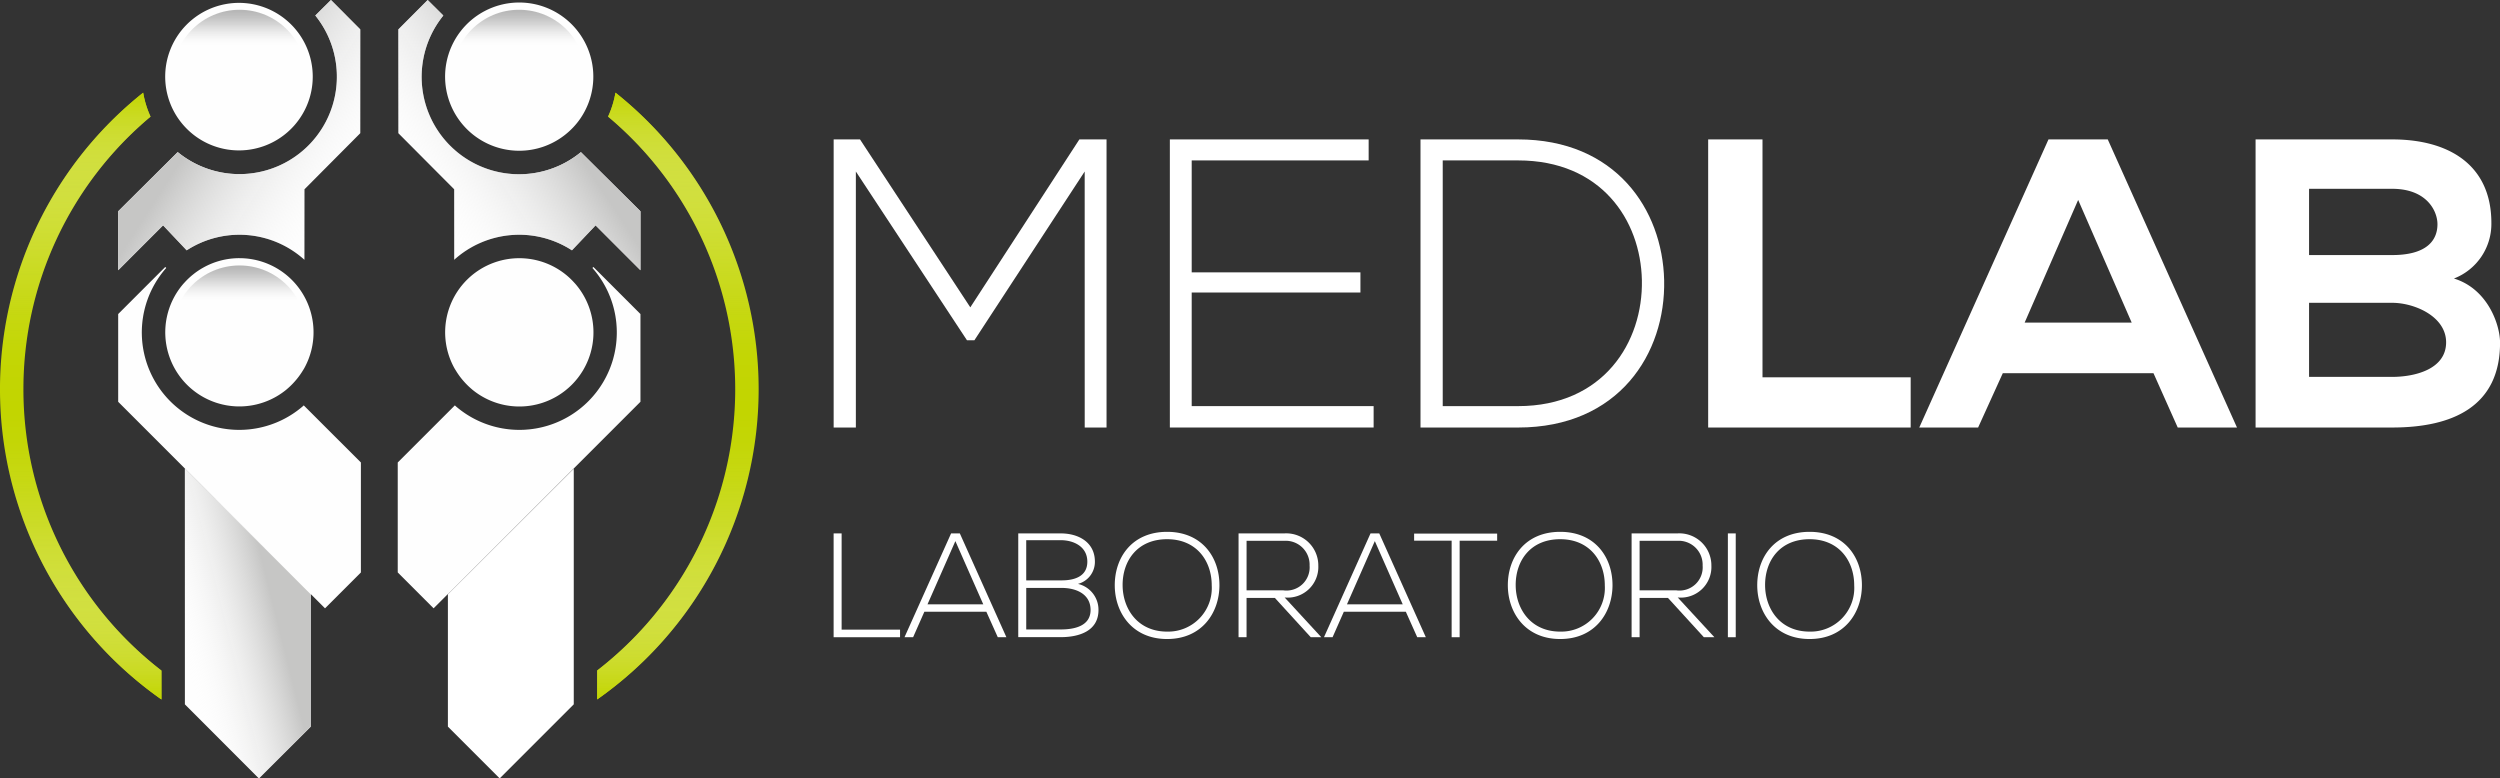 <svg xmlns="http://www.w3.org/2000/svg" xmlns:xlink="http://www.w3.org/1999/xlink" width="292.694" height="91.137" viewBox="0 0 292.694 91.137">
  <rect x="0" y="0" width="292.694" height="91.137" fill="#333333" stroke="none"/>
  <defs>
    <linearGradient id="linear-gradient" x1="0.5" y1="-0.076" x2="0.5" y2="1.039" gradientUnits="objectBoundingBox">
      <stop offset="0.046" stop-color="#b3b3b3"/>
      <stop offset="0.079" stop-color="#b5b5b5" stop-opacity="0.969"/>
      <stop offset="0.12" stop-color="#bbb" stop-opacity="0.882"/>
      <stop offset="0.165" stop-color="#c6c6c6" stop-opacity="0.741"/>
      <stop offset="0.213" stop-color="#d5d5d5" stop-opacity="0.541"/>
      <stop offset="0.264" stop-color="#e9e9e9" stop-opacity="0.29"/>
      <stop offset="0.313" stop-color="#fff" stop-opacity="0"/>
    </linearGradient>
    <linearGradient id="linear-gradient-3" x1="329.316" y1="-0.076" x2="329.316" y2="1.039" xlink:href="#linear-gradient"/>
    <linearGradient id="linear-gradient-5" x1="0.5" y1="1" x2="0.5" gradientUnits="objectBoundingBox">
      <stop offset="0" stop-color="#c2d500"/>
      <stop offset="0.066" stop-color="#d0de3b" stop-opacity="0.769"/>
      <stop offset="0.141" stop-color="#dee876" stop-opacity="0.537"/>
      <stop offset="0.216" stop-color="#eaf0a7" stop-opacity="0.345"/>
      <stop offset="0.288" stop-color="#f3f6cd" stop-opacity="0.192"/>
      <stop offset="0.358" stop-color="#f9fbe8" stop-opacity="0.086"/>
      <stop offset="0.424" stop-color="#fdfef9" stop-opacity="0.024"/>
      <stop offset="0.482" stop-color="#fff" stop-opacity="0"/>
      <stop offset="0.562" stop-color="#fdfefa" stop-opacity="0.016"/>
      <stop offset="0.633" stop-color="#fafced" stop-opacity="0.067"/>
      <stop offset="0.702" stop-color="#f5f8d7" stop-opacity="0.153"/>
      <stop offset="0.769" stop-color="#eef3b8" stop-opacity="0.275"/>
      <stop offset="0.835" stop-color="#e4ec90" stop-opacity="0.431"/>
      <stop offset="0.9" stop-color="#d8e45f" stop-opacity="0.624"/>
      <stop offset="0.963" stop-color="#cbdb26" stop-opacity="0.847"/>
      <stop offset="1" stop-color="#c2d500"/>
    </linearGradient>
    <linearGradient id="linear-gradient-7" x1="0.364" y1="0.446" x2="0.891" y2="0.824" gradientUnits="objectBoundingBox">
      <stop offset="0" stop-color="#c6c6c5"/>
      <stop offset="1" stop-color="#fff" stop-opacity="0"/>
    </linearGradient>
    <linearGradient id="linear-gradient-8" x1="0.646" y1="0.437" x2="0.132" y2="0.816" xlink:href="#linear-gradient-7"/>
    <linearGradient id="linear-gradient-9" x1="349.406" y1="0.701" x2="350.004" y2="0.332" gradientUnits="objectBoundingBox">
      <stop offset="0" stop-color="#fff" stop-opacity="0"/>
      <stop offset="1" stop-color="#c6c6c5"/>
    </linearGradient>
    <linearGradient id="linear-gradient-10" x1="0.039" y1="0.701" x2="0.638" y2="0.332" xlink:href="#linear-gradient-9"/>
  </defs>
  <g id="Grupo_76" data-name="Grupo 76" transform="translate(-201.201 -53.263)">
    <g id="Grupo_72" data-name="Grupo 72" transform="translate(201.201 53.263)">
      <g id="Grupo_69" data-name="Grupo 69" transform="translate(0 10.85)">
        <path id="Trazado_10" data-name="Trazado 10" d="M203.943,92.381a41.579,41.579,0,0,1,14.884-31.914,11.33,11.33,0,0,1-.866-2.8,44.341,44.341,0,0,0,2.143,71.039v-3.383A41.587,41.587,0,0,1,203.943,92.381Z" transform="translate(-201.201 -57.663)" fill="#c2d500"/>
        <path id="Trazado_11" data-name="Trazado 11" d="M248.458,92.381a44.349,44.349,0,0,0-16.764-34.718,11.226,11.226,0,0,1-.866,2.8,41.648,41.648,0,0,1-1.275,64.852V128.7A44.38,44.38,0,0,0,248.458,92.381Z" transform="translate(-159.637 -57.663)" fill="#c2d500"/>
      </g>
      <path id="Trazado_12" data-name="Trazado 12" d="M214.831,82.571a11.349,11.349,0,0,1,13.787,1.11V75.422l6.537-6.567V56.7l-3.433-3.44-1.83,1.817a11.412,11.412,0,0,1-16.11,15.994L206.812,78V84.9l5.255-5.255Z" transform="translate(-192.976 -53.263)" fill="#fefefe"/>
      <path id="Trazado_13" data-name="Trazado 13" d="M226.651,83.681a11.349,11.349,0,0,1,13.787-1.11l2.764-2.922,5.255,5.255V78l-6.971-6.922A11.41,11.41,0,0,1,225.379,55.08l-1.832-1.817-3.433,3.44V68.855l6.537,6.567Z" transform="translate(-173.475 -53.263)" fill="#fefefe"/>
      <path id="Trazado_14" data-name="Trazado 14" d="M228.529,111.779l8.673-8.673V75.514L222.466,90.229v15.487Z" transform="translate(-170.027 -20.644)" fill="#fff"/>
      <path id="Trazado_15" data-name="Trazado 15" d="M228.54,82.144c-.054.047-.106.1-.163.148a11.406,11.406,0,0,1-15.94-16.238l-.113-.116-5.511,5.511V81.723l5.068,5.068,1.371,1.371,16.066,16.066L214.622,89.552v27.594l8.673,8.673,6.061-6.064V104.269h0v-.035l1.371,1.371.3.3,1.07-1.07,3.132-3.132V88.827l-3.869-3.864Z" transform="translate(-192.976 -34.682)" fill="#fefefe"/>
      <path id="Trazado_16" data-name="Trazado 16" d="M242.991,65.938l-.116.116a11.406,11.406,0,0,1-15.94,16.238c-.057-.049-.106-.1-.163-.148l-2.819,2.819-3.869,3.864V101.7l3.129,3.132,1.07,1.07.3-.3,1.371-1.369v.035l16.108-16.108,1.371-1.371,5.068-5.068V71.449Z" transform="translate(-173.518 -34.682)" fill="#fefefe"/>
      <path id="Trazado_17" data-name="Trazado 17" d="M211.444,68.04a8.8,8.8,0,0,0,1.026.915,8.637,8.637,0,1,0-1.9-1.983A8.844,8.844,0,0,0,211.444,68.04Z" transform="translate(-189.699 -53.091)" fill="#fefefe"/>
      <path id="Trazado_18" data-name="Trazado 18" d="M217.725,65.52a8.618,8.618,0,0,0-4.246,1.115,8.336,8.336,0,0,0-1.152.777,8.566,8.566,0,0,0-1,.937c-.076.084-.155.165-.229.254a8.676,8.676,0,0,0,12.123,12.313c.037-.03.072-.062.108-.094a8.485,8.485,0,0,0,.875-.861,8.778,8.778,0,0,0,.841-1.107c.1-.163.207-.323.3-.493a8.679,8.679,0,0,0-7.617-12.84Z" transform="translate(-189.699 -35.295)" fill="#fefefe"/>
      <path id="Trazado_19" data-name="Trazado 19" d="M231.014,70.74a8.631,8.631,0,0,0,5.257-1.785,8.8,8.8,0,0,0,1.023-.915,8.4,8.4,0,0,0,.87-1.068,8.677,8.677,0,1,0-7.151,3.768Z" transform="translate(-170.221 -53.091)" fill="#fefefe"/>
      <path id="Trazado_20" data-name="Trazado 20" d="M235.263,66.635A8.677,8.677,0,0,0,223.4,78.36c.094.17.2.33.3.493a8.534,8.534,0,0,0,.838,1.107,8.735,8.735,0,0,0,.875.861c.037.032.071.064.108.094A8.675,8.675,0,0,0,237.643,68.6c-.074-.089-.153-.17-.229-.254a8.554,8.554,0,0,0-1-.937A8.648,8.648,0,0,0,235.263,66.635Z" transform="translate(-170.221 -35.295)" fill="#fefefe"/>
      <g id="Grupo_70" data-name="Grupo 70" transform="translate(20.22 1.143)" style="mix-blend-mode: multiply;isolation: isolate">
        <circle id="Elipse_7" data-name="Elipse 7" cx="7.825" cy="7.825" r="7.825" fill="url(#linear-gradient)"/>
        <circle id="Elipse_8" data-name="Elipse 8" cx="7.825" cy="7.825" r="7.825" transform="translate(0 29.936)" fill="url(#linear-gradient)"/>
        <circle id="Elipse_9" data-name="Elipse 9" cx="7.825" cy="7.825" r="7.825" transform="translate(32.73)" fill="url(#linear-gradient-3)"/>
        <circle id="Elipse_10" data-name="Elipse 10" cx="7.825" cy="7.825" r="7.825" transform="translate(32.73 29.936)" fill="url(#linear-gradient-3)"/>
      </g>
      <g id="Grupo_71" data-name="Grupo 71" transform="translate(0 10.85)">
        <path id="Trazado_21" data-name="Trazado 21" d="M203.943,92.381a41.579,41.579,0,0,1,14.884-31.914,11.223,11.223,0,0,1-.863-2.8,44.339,44.339,0,0,0,2.14,71.039v-3.383A41.587,41.587,0,0,1,203.943,92.381Z" transform="translate(-201.201 -57.663)" fill="url(#linear-gradient-5)" style="mix-blend-mode: multiply;isolation: isolate"/>
        <path id="Trazado_22" data-name="Trazado 22" d="M231.694,57.663a11.226,11.226,0,0,1-.866,2.8,41.648,41.648,0,0,1-1.275,64.852V128.7a44.339,44.339,0,0,0,2.14-71.039Z" transform="translate(-159.637 -57.663)" fill="url(#linear-gradient-5)" style="mix-blend-mode: multiply;isolation: isolate"/>
      </g>
      <path id="Trazado_23" data-name="Trazado 23" d="M214.831,82.571a11.349,11.349,0,0,1,13.787,1.11V75.422l6.537-6.567V56.7l-3.433-3.44-1.83,1.817a11.412,11.412,0,0,1-16.11,15.994L206.812,78V84.9l2.629-2.626,2.626-2.629h0Z" transform="translate(-192.976 -53.263)" fill="url(#linear-gradient-7)" style="mix-blend-mode: multiply;isolation: isolate"/>
      <path id="Trazado_24" data-name="Trazado 24" d="M241.487,71.075A11.41,11.41,0,0,1,225.379,55.08l-1.832-1.817-3.433,3.44V68.855l6.537,6.567v8.258a11.349,11.349,0,0,1,13.787-1.11l2.764-2.922,5.255,5.255V78Z" transform="translate(-173.475 -53.263)" fill="url(#linear-gradient-8)" style="mix-blend-mode: multiply;isolation: isolate"/>
      <path id="Trazado_25" data-name="Trazado 25" d="M237.2,75.514v27.592l-8.673,8.673-6.063-6.063V90.229Z" transform="translate(-170.027 -20.644)" fill="url(#linear-gradient-9)" style="mix-blend-mode: multiply;isolation: isolate"/>
      <path id="Trazado_26" data-name="Trazado 26" d="M209.979,75.514v27.592l8.673,8.673,6.063-6.063V90.229Z" transform="translate(-188.333 -20.644)" fill="url(#linear-gradient-10)" style="mix-blend-mode: multiply;isolation: isolate"/>
    </g>
    <g id="Grupo_75" data-name="Grupo 75" transform="translate(298.799 69.585)">
      <g id="Grupo_73" data-name="Grupo 73">
        <path id="Trazado_27" data-name="Trazado 27" d="M270.173,63.64,257.259,83.4h-.866L243.383,63.64V93.614h-2.6V59.882h3.085l12.914,19.661,12.769-19.661h3.181V93.614h-2.555Z" transform="translate(-240.779 -59.882)" fill="#fff"/>
        <path id="Trazado_28" data-name="Trazado 28" d="M259.3,75.447h19.755v2.36H259.3v13.3h21.3v2.505H256.743V59.882h23.274v2.459H259.3Z" transform="translate(-217.377 -59.882)" fill="#fff"/>
        <path id="Trazado_29" data-name="Trazado 29" d="M297.169,76.362c.192,8.577-5.3,17.252-17.106,17.252h-11.42V59.882h11.42C291.483,59.882,296.977,68.074,297.169,76.362ZM271.245,62.341V91.108h8.818c10.022,0,14.648-7.519,14.5-14.746-.146-7.035-4.772-14.021-14.5-14.021Z" transform="translate(-199.932 -59.882)" fill="#fff"/>
        <path id="Trazado_30" data-name="Trazado 30" d="M288.661,59.882V87.735h17.348v5.879H282.3V59.882Z" transform="translate(-179.91 -59.882)" fill="#fff"/>
        <path id="Trazado_31" data-name="Trazado 31" d="M319.741,87.252H302.1l-2.89,6.362h-6.89l15.129-33.732h6.939l15.131,33.732h-6.939Zm-8.818-20.285L304.66,81.326h12.529Z" transform="translate(-165.215 -59.882)" fill="#fff"/>
        <path id="Trazado_32" data-name="Trazado 32" d="M335.9,69.664a6.861,6.861,0,0,1-4.384,6.505c3.95,1.206,5.4,5.4,5.4,7.516,0,7.519-5.637,9.928-12.623,9.928h-16V59.882h16C330.935,59.882,335.9,62.871,335.9,69.664Zm-21.345,3.758h9.733c4,0,5.3-1.687,5.3-3.613,0-1.544-1.253-4.145-5.3-4.145h-9.733Zm0,14.263h9.733c2.6,0,6.313-.866,6.313-4.047,0-3.036-3.711-4.626-6.313-4.626h-9.733Z" transform="translate(-141.814 -59.882)" fill="#fff"/>
      </g>
      <g id="Grupo_74" data-name="Grupo 74" transform="translate(0 45.938)">
        <path id="Trazado_33" data-name="Trazado 33" d="M241.716,78.588V89.855h6.841v.888h-7.778V78.588Z" transform="translate(-240.779 -78.398)" fill="#fff"/>
        <path id="Trazado_34" data-name="Trazado 34" d="M255.066,90.743l-1.339-2.986h-7.255l-1.319,2.986h-1.009L249.6,78.588h1.023l5.452,12.155Zm-1.7-3.854-3.265-7.4-3.262,7.4Z" transform="translate(-235.846 -78.398)" fill="#fff"/>
        <path id="Trazado_35" data-name="Trazado 35" d="M258.52,81.9a2.669,2.669,0,0,1-1.98,2.6,3.11,3.11,0,0,1,2.4,3.055c0,2.5-2.328,3.179-4.409,3.179h-4.984V78.588h4.984C256.574,78.588,258.52,79.6,258.52,81.9Zm-8.039,2.187h4.167c1.457,0,2.986-.451,2.986-2.187,0-1.771-1.6-2.518-3.107-2.518h-4.047Zm0,5.746h4.047c1.526,0,3.487-.362,3.487-2.291-.015-1.891-1.736-2.57-3.366-2.57h-4.167Z" transform="translate(-227.93 -78.398)" fill="#fff"/>
        <path id="Trazado_36" data-name="Trazado 36" d="M266.383,84.8c-.017,3.193-2.049,6.266-6.128,6.266s-6.128-3.09-6.128-6.3c0-3.262,2.029-6.249,6.128-6.249S266.4,81.515,266.383,84.8Zm-11.336-.02c.017,2.745,1.753,5.418,5.208,5.418a5.108,5.108,0,0,0,5.225-5.418c0-2.811-1.736-5.4-5.225-5.4S255.03,81.914,255.047,84.777Z" transform="translate(-221.212 -78.511)" fill="#fff"/>
        <path id="Trazado_37" data-name="Trazado 37" d="M269.691,90.743h-1.233l-4.2-4.6h-3.317v4.6h-.937V78.588h5.346a3.757,3.757,0,0,1,3.992,3.785,3.587,3.587,0,0,1-3.941,3.716Zm-8.749-5.487h4.306a2.717,2.717,0,0,0,3.073-2.9,2.8,2.8,0,0,0-2.969-2.9h-4.409Z" transform="translate(-212.595 -78.398)" fill="#fff"/>
        <path id="Trazado_38" data-name="Trazado 38" d="M274.979,90.743l-1.337-2.986h-7.257l-1.319,2.986H264.06l5.45-12.155h1.023l5.452,12.155Zm-1.7-3.854-3.265-7.4-3.262,7.4Z" transform="translate(-206.65 -78.398)" fill="#fff"/>
        <path id="Trazado_39" data-name="Trazado 39" d="M272.732,79.428H268.34V78.6h9.721v.833h-4.392v11.3h-.937Z" transform="translate(-200.376 -78.388)" fill="#fff"/>
        <path id="Trazado_40" data-name="Trazado 40" d="M285.045,84.8c-.017,3.193-2.049,6.266-6.128,6.266s-6.128-3.09-6.128-6.3c0-3.262,2.032-6.249,6.128-6.249S285.062,81.515,285.045,84.8Zm-11.336-.02c.017,2.745,1.753,5.418,5.208,5.418a5.108,5.108,0,0,0,5.225-5.418c0-2.811-1.736-5.4-5.225-5.4S273.692,81.914,273.709,84.777Z" transform="translate(-193.854 -78.511)" fill="#fff"/>
        <path id="Trazado_41" data-name="Trazado 41" d="M288.356,90.743h-1.233l-4.2-4.6H279.6v4.6h-.937V78.588h5.349a3.757,3.757,0,0,1,3.992,3.785,3.587,3.587,0,0,1-3.941,3.716ZM279.6,85.256h4.306a2.717,2.717,0,0,0,3.073-2.9,2.8,2.8,0,0,0-2.967-2.9H279.6Z" transform="translate(-185.237 -78.398)" fill="#fff"/>
        <path id="Trazado_42" data-name="Trazado 42" d="M283.236,90.743V78.588h.92V90.743Z" transform="translate(-178.539 -78.398)" fill="#fff"/>
        <path id="Trazado_43" data-name="Trazado 43" d="M296.886,84.8c-.017,3.193-2.049,6.266-6.128,6.266s-6.128-3.09-6.128-6.3c0-3.262,2.029-6.249,6.128-6.249S296.9,81.515,296.886,84.8Zm-11.336-.02c.017,2.745,1.753,5.418,5.208,5.418a5.108,5.108,0,0,0,5.225-5.418c0-2.811-1.736-5.4-5.225-5.4S285.533,81.914,285.55,84.777Z" transform="translate(-176.495 -78.511)" fill="#fff"/>
      </g>
    </g>
  </g>
</svg>
